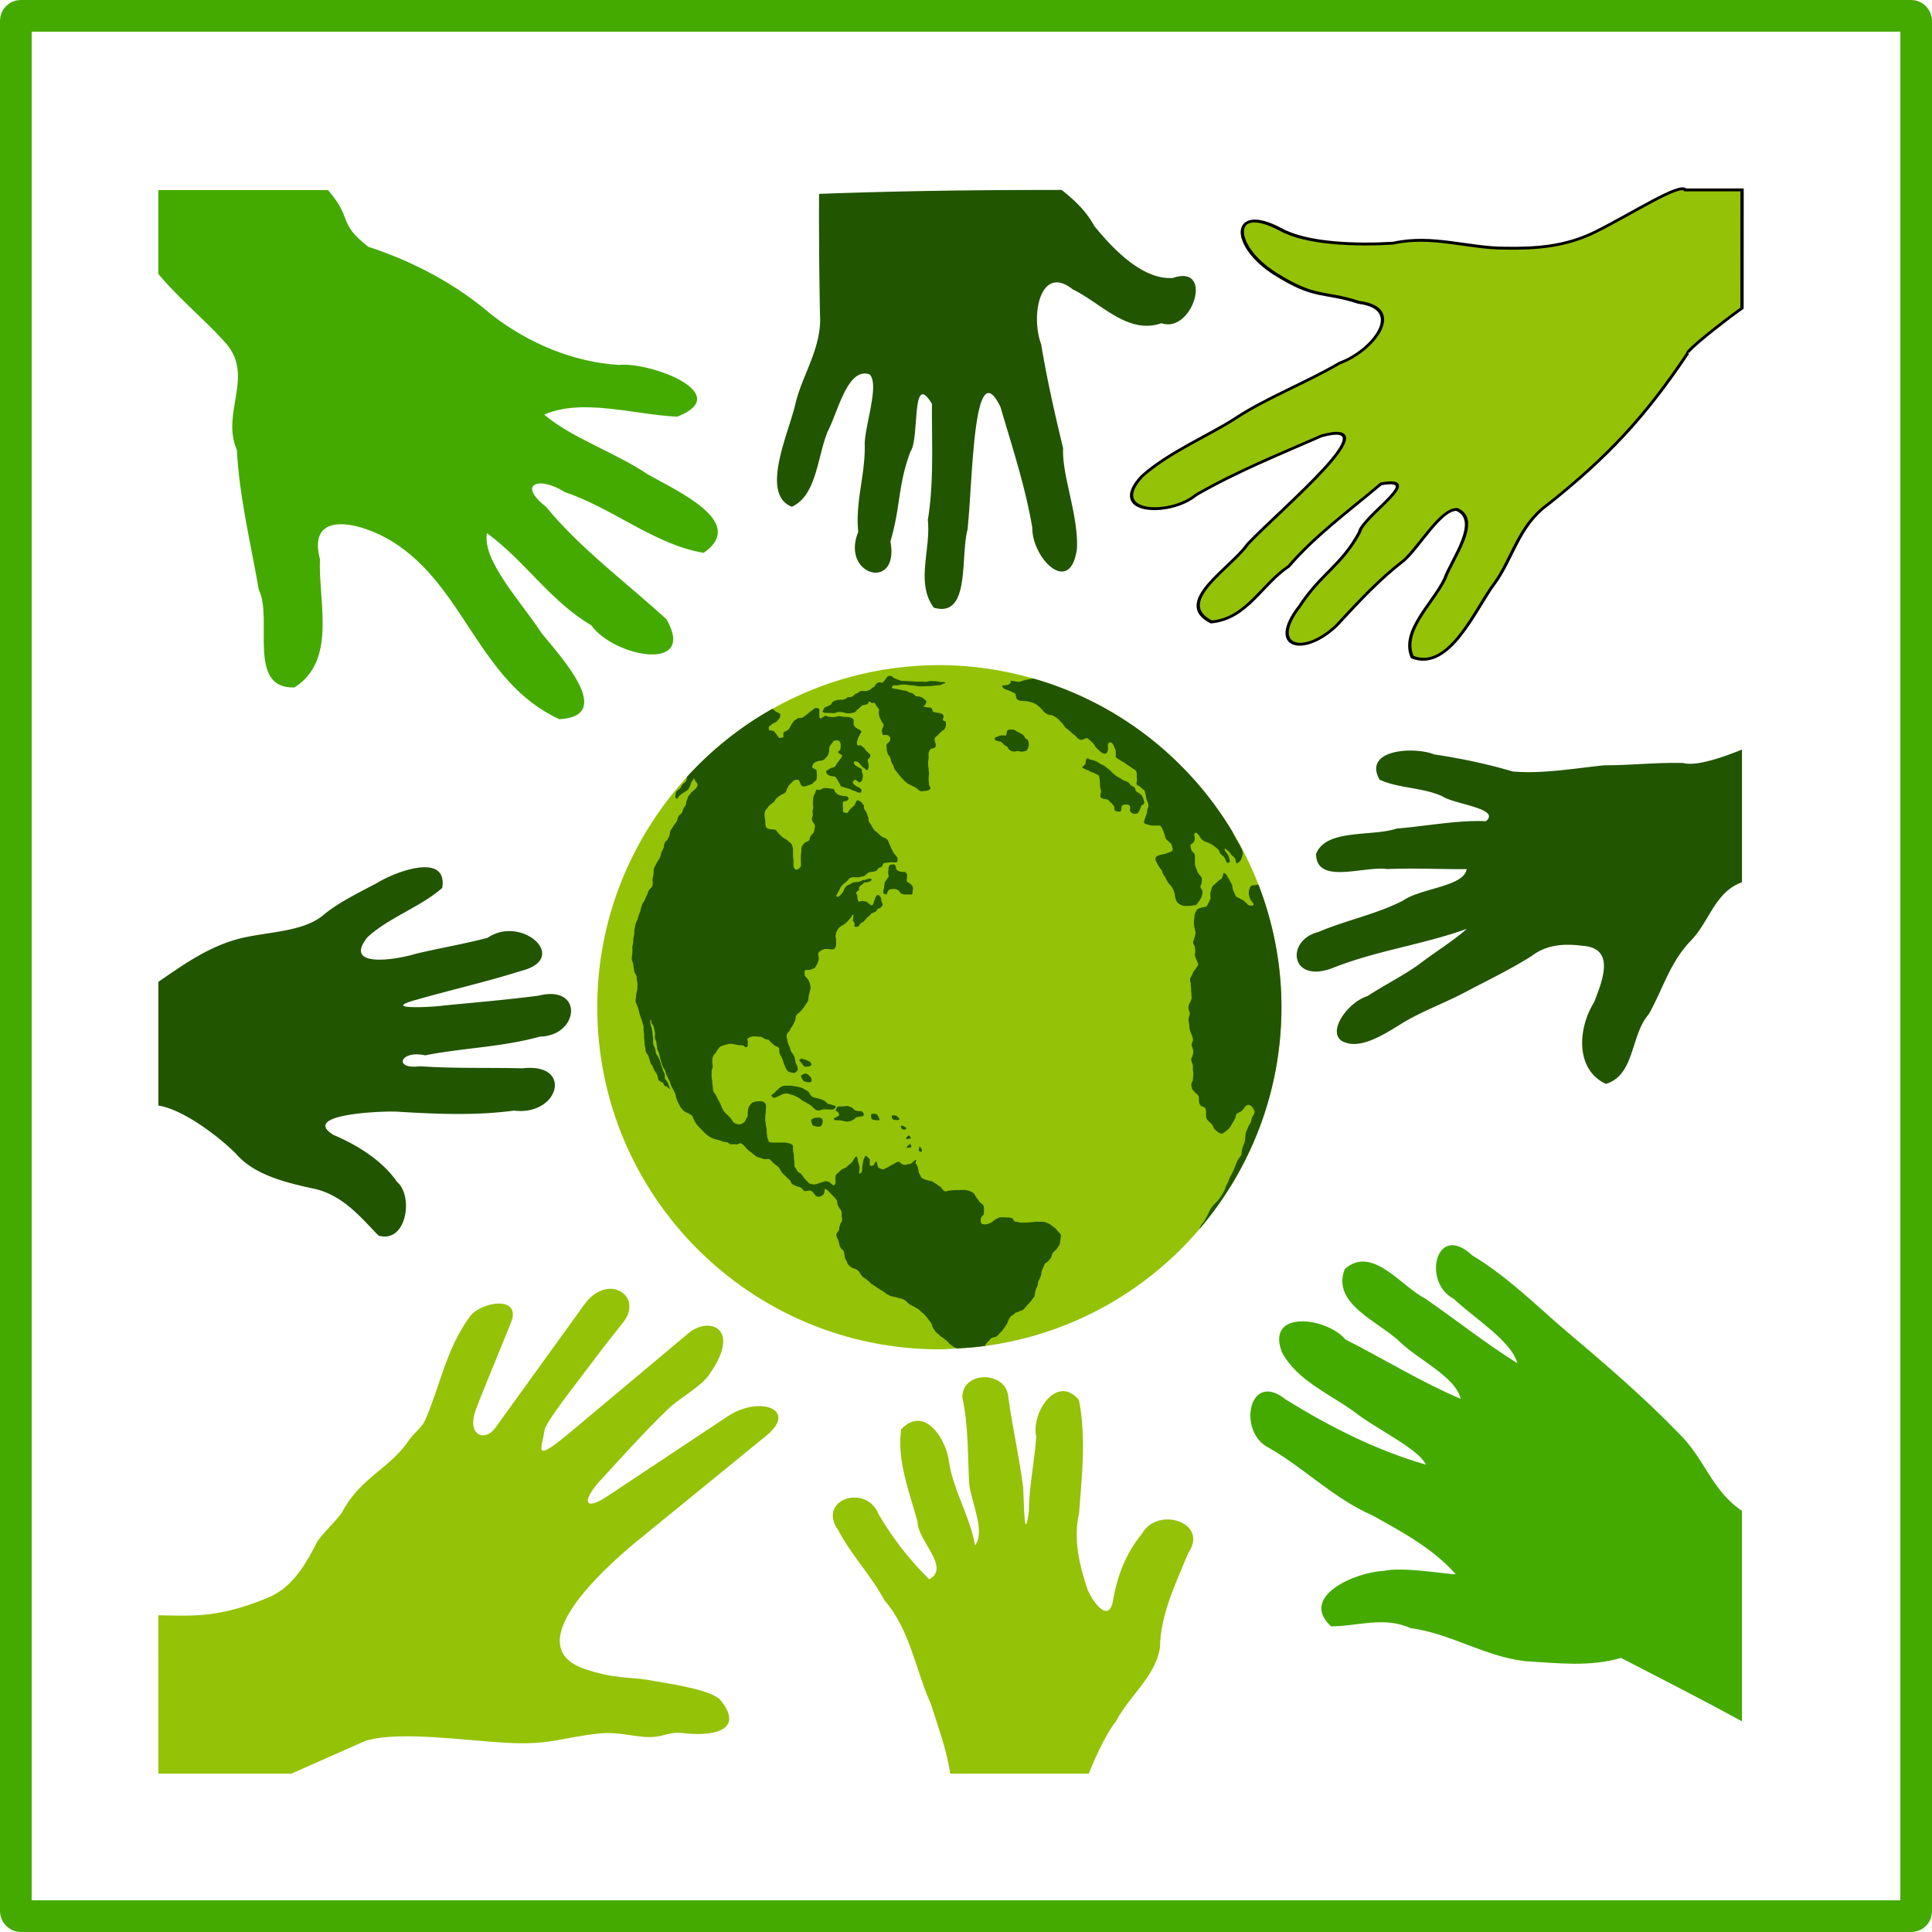<svg xmlns="http://www.w3.org/2000/svg" viewBox="0 0 610 610"><rect stroke-linejoin="round" ry="1.538" transform="translate(5 -397.36)" height="600" width="600" stroke="#4a0" y="402.36" stroke-width="10" fill="none"/><path d="M50 510c2.793.04 5.362.118 7.89.112 2.526-.005 5.012-.094 7.64-.389s5.396-.795 8.49-1.623c3.093-.828 6.512-1.984 10.44-3.59 6.357-2.598 10.748-7.872 15.53-17.421 1.204-2.405 6.948-7.589 8.213-9.97 5.573-10.486 14.861-13.438 20.92-22.379 1.704-2.514 4.03-3.839 5.216-6.574 4.664-10.761 6.423-21.997 13.976-32.441 3.458-4.783 16.542-6.905 13.012 1.891-3.823 9.525-10.774 26.121-11.467 28.575-2.092 7.408 3.52 8.798 6.442 4.75l28.188-39.056c7.398-10.25 18.8-2.745 12.312 5.566-2.657 3.402-5.4 6.751-7.97 10.205-5.827 7.835-16.47 21.116-16.881 23.848-.939 6.24-4 10.85 8.729.186l36.766-30.802c6.282-5.262 16.93-1.832 6.536 13.051-2.873 4.115-8.821 6.983-12.882 10.792-7.323 6.872-19.059 20.052-20.629 21.693-7.055 7.381-6.291 11.02 1.238 6.021l38.027-25.24c10.181-6.759 22.281-2.126 12.289 6.026l-40.208 32.803c-7.113 5.803-39.821 33.164-17.23 40.903 9.289 3.182 14.329 2.524 19.617 3.416 8.015 1.353 20.703 3.25 23.316 6.493 8.07 10.016-3.564 11.409-11.831 10.353-4.472-.571-5.871 1.273-10.737 1.26-4.866-.014-9.409-1.766-15.741-1.134-10.878 1.084-14.858 3.484-27.2 3.029-13.615-.503-35.565-4.096-46.678-.687l-23.324 10.332H50.003z" fill="#94c207"/><path d="M103.569 60.002c8.055 9.34 2.842 10.225 12.748 17.923 14.158 4.646 27.453 11.64 38.886 21.442 11.735 9.095 25.77 14.942 40.246 15.868 9.542-1.094 36.843 9.04 18.392 16.328-13.748-.65-29.886-5.934-42.006-.655 8.53 7.316 22.46 11.967 32.733 18.886 9.294 5.311 31.527 15.115 17.606 24.75-15.248-2.451-28.796-14.154-43.856-19.17-7.961-5.137-15.252-2.684-5.939 4.629 10.993 13.373 25.292 23.814 38.09 35.57 9.618 17.001-16.805 11.766-23.76 1.874-13.006-7.662-21.009-20.417-32.965-29.108-1.571 8.756 11.08 21.969 17.157 31.446 5.954 7.418 23.698 26.327 5.693 27.297-25.537-11.799-29.772-41.958-52.817-56.15-9.637-5.962-26.94-10.324-22.765 5.628-.505 13.665 5.388 31.947-8.028 40.493-15.2.49-6.698-21.676-11.287-30.922-2.55-14.706-6.158-29.341-6.906-44.058-5.227-12.011 6.112-23.758-4.114-34.398-5.761-6.488-13.896-13.072-20.682-21.173V60.003h53.572zM549.998 543.473c-12.377-6.77-25.641-13.529-38.183-20.01-9.833 2.915-20.2 1.633-30.252 1.026-12.63-1.399-23.771-8.845-36.213-10.427-8.314-3.848-17.042-.527-25.092-.57-10.325-9.546 8.098-17.171 16.43-17.473 6.368-1.47 20.431 1.123 22.948 1.033-7.214-8.178-17.039-13.44-26.445-18.653-12.036-5.25-21.317-14.826-32.603-21.299-9.984-4.86-6.369-24.755 5.413-15.19 13.829 8.527 28.484 16.01 44.195 20.524-2.357-5.077-15.912-11.354-22.571-16.654-7.922-5.746-18.166-9.948-22.887-18.85-5.166-13.632 14.307-10.953 20.022-4.045 12.17 6.195 23.873 13.423 36.43 18.784-1.562-6.822-13.017-12.19-18.953-17.747-6.39-6.465-22.076-12.07-17.635-23.257 8.683-7.646 17.776 5.507 25.396 9.335 9.735 6.736 19.074 14.166 29.088 20.421-2.025-7.216-13.688-14.21-20.089-20.346-10.067-5.14-5.662-24.544 5.909-13.652 11.002 6.588 20.149 15.782 29.833 24.058 12.298 10.358 24.55 20.896 35.718 32.488 7.8 7.744 10.07 17.71 19.542 24.058v66.447z" fill="#4a0"/><path d="M300.002 559.996c-1.035-7.434-3.832-14.8-6.137-22.101-4.877-10.875-6.51-23.311-14.622-32.633-4.146-7.78-10.478-14.253-14.54-22.08-6.953-9.53 8.647-15.042 12.698-5.097 4.336 7.452 9.816 14.512 15.997 20.562 6.865-3.75-3.743-12.26-3.674-18.1-2.583-9.544-6.595-19.278-5.202-29.261 7.527-7.928 14.452 3.553 15.128 10.401 1.448 9.152 6.66 17.168 8.202 26.261 3.369-4.327-1.13-13.433-1.843-19.47-.507-9.075-.217-18.364-2.154-27.229-.124-8.612 13.936-8.439 14.498-.149 1.305 9.559 3.496 19.011 4.707 28.571.276 4.444.296 18.375 1.784 7.615.073-7.97 1.776-15.827 2.341-23.652-1.717-7.333 6.337-20.015 13.457-11.652 2.371 11.736.95 23.9.07 35.743-1.875 8.027.007 16.397 2.742 24.317 1.707 3.931 6.876 11.01 8.06 2.758 1.353-7.501 4.069-14.512 8.99-20.468 4.801-8.905 21.42-3.745 14.657 6.026-3.913 9.635-8.794 19.346-8.918 29.898-1.479 9.16-9.754 15.244-13.912 23.283-3.027 3.596-6.915 12.17-8.539 16.458h-43.79z" fill="#94c207"/><g><path d="M-495.01 605.24c-10.804-21.493-15.563-37.665-18.127-60.428-.575-10.698-9.48-18.128-13.348-26.837-3.662-8.684-17.83-26.391-6.004-32.689 10.051 1.87 12.007 14.245 17.132 21.623 4.612 5.217 10.418 19.262 18.55 15.347 3.395-3.666-3.612-15.227-4.905-21.6-.973-9.963-3.501-18.034-6.414-27.883-3.043-13.503 6.916-20.342 13.02-5.468 5.683 10.931 4.063 17.254 10.53 27.5 4.257 3.581 3.844 26.204 10.398 13.83-1.803-12.122-2.646-25.086-6.737-36.78-.09-9.628-7.57-19.375-1.573-28.385 13.62-5.85 12.348 14.343 16.336 22.541 4.108 14.526 10.063 56.987 18.099 36.973 2.692-13.357 5.968-26.89 6.846-40.591-1.47-10.067 11.711-24.765 16.234-9.626 2.012 10.724-.943 23.88-.885 32.854.069 10.852-3.164 23.199-3.805 34.626-2.89 10.11 3.386 25.655 14.493 15.396 10.544-6.509 9.382-9.838 25.174-15 17.142-5.602 30.03 1.993 12.2 9.219-9.602 3.697-19.776 15.432-26.272 24.538-4.973 10.819-16.247 16.994-23.512 25.93-5.995 7.053-11.369 14.578-12.754 24.549-1.724 12.409-1.705 28.837-5.008 28.88l-11.121 13.562-35.604-21.046c-.4-7.264-1.875-20.962-2.943-21.036z" transform="matrix(-.525 -.706 .889 -.579 -265.08 112.5)" stroke="#000" fill="#94c207"/><path d="M50.005 349.065c8 1.233 19.47 10.107 24.592 15.303 5.675 6.577 15.577 9.02 24.677 10.982 9.323 2.115 15.056 9.533 20.24 14.77 8.914 2.603 11.116-12.548 5.827-16.979-4.462-6.486-12.067-11.42-20.05-14.809-10.334-6.373 13.692-7.493 19.511-7.376 12.504.778 24.935 1.36 37.493-.293 14.272 1.745 18.795-15.195 2.697-13.36-11.245-.264-21.26.1-32.412-.645-8.467 1.118-6.291-5.198 1.642-3.452 11.951-2.362 24.407-2.598 36.215-5.906 12.568-.254 13.87-16.6-.467-12.916-10.279 1.299-19.122 2.058-29.759 3.077-3.757.562-20.63 1.415-8.682-1.811 10.996-3.148 22.137-5.673 33.027-9.102 15.631-3.984.077-17.8-10.602-10.455-7.633 2.025-15.223 3.253-22.735 5.064-6.37 1.962-23.047 4.53-15.2-5.236 6.533-6.107 16.882-9.616 23.604-15.566 1.802-11.33-14.59-5.31-20.914-1.38-5.813 3.061-12.214 6.164-16.838 10.14-6.066 4.806-15.709 5.023-23.855 6.695-11.006 2.153-19.648 8.464-28.013 14.189v39.066zM550.001 278.564c-8.502 3.021-10.304 12.408-16.024 18.317-6.805 6.988-9.002 15.633-13.411 23.347-5.779 6.542-4.337 19.249-13.527 21.996-9.638-4.474-8.961-17.383-3.725-25.783 2.325-6.106 7.128-17.09-3.598-17.805-5.375-.734-11.3-.512-16.026 3.153-6.051 3.814-12.868 7.221-19.44 10.602-6.631 3.709-13.377 6.056-20.036 9.79-6.115 3.637-14.01 9.357-19.927 6.8-5.718-2.47.74-12.304 7.524-14.512 5.346-3.503 11.015-6.269 16.113-9.916 4.807-3.706 10.822-7.377 15.207-11.287-13.682 4.957-28.619 6.885-42.264 12.33-13.441 5.239-15.125-8.666-4.677-11.307 8.742-3.733 18.38-5.612 26.822-9.952 5.558-3.938 19.2-4.374 20.073-9.927-8.464.09-16.605-.397-25.08-.01-7.32-1.099-22.352 5.122-22.48-4.758 3.055-8.073 17.718-5.4 25.473-8.044 9.425-.75 18.959-2.687 28.15-2.32 4.912-4.01-10.13-5.336-13.82-7.896-6.335-2.822-13.918-2.462-19.767-5.232-5.286-9.529 10.832-10.524 17.291-7.952 8.377 1.254 16.68 2.985 24.747 5.386 9.373.813 19.3-.96 28.992-1.96 8.208.016 16.693-.952 24.855-.714 4.533 1.234 14.195-2.477 18.556-4.247v41.901zM258.894 99.185c.734 10.434-5.592 19.132-7.727 28.206-1.973 9.015-11.38 28.54-1.17 32.608 7.869-3.522 8.056-15.812 11.351-23.815 3.124-5.827 6.22-20.388 13.193-17.992 3.138 2.963-1.201 15.328-1.528 21.706.333 9.792-3.024 18.243-2.037 28.034-5.636 13.841 13.082 18.954 10.168 3.024 3.346-11.531 2.244-17.327 6.295-28.328 3.022-4.186.161-25.973 6.812-15.136-.094 12.02.678 24.689-1.304 36.684 1.004 9.319-3.916 20.01 1.91 27.694 11.601 3.329 8.32-15.965 10.61-24.566 1.677-14.735 1.716-56.776 10.412-38.81 3.657 12.447 7.803 24.963 10.04 38.05-.055 9.979 12.182 21.93 14.124 6.532.418-10.705-4.76-22.77-4.385-31.592-2.471-10.185-5.136-21.874-6.928-32.805-3.455-9.276-.148-25.365 9.926-17.348 9.202 4.49 17.434 14.41 28.067 10.714 9.776 3.408 16.739-18.8 3.607-14.288-9.367.682-18.609-8.753-24.848-16.443-2.603-4.803-6.343-8.214-10.286-11.35-18.125.035-43.288.035-76.587 1.249a1606.59 1606.59 0 00.287 37.971z" fill="#250"/><path d="M296.595 209.997c-19.156 0-37.117 5.039-52.72 13.8-.01.006-.029-.006-.038 0-10.097 5.674-19.13 12.97-26.888 21.463-17.555 19.212-28.377 44.698-28.377 72.757 0 59.634 48.41 108.014 108.023 108.014 1.876 0 3.697-.179 5.55-.273 2.981-.153 5.92-.392 8.832-.782 27.008-3.615 50.864-17.142 67.727-36.905 16.102-18.87 25.872-43.32 25.872-70.055 0-13.644-2.61-26.642-7.23-38.664-2.267-5.897-5.068-11.542-8.286-16.889-13.946-23.173-36.275-40.653-62.842-48.242-9.432-2.694-19.332-4.222-29.624-4.222z" fill="#94c207"/><path d="M281.299 213.398c-.389 0-1.004.07-1.268.423-.254.34-.499.78-.774 1.056-.165.165-.338.634-.775.634-.252 0-1.086-.136-1.267 0-.336.252-.81.491-.916.916-.136.545-.598.457-.986.845-.219.219-.73.623-1.056.704-.425.106-.799.211-1.268.211-.357 0-.853-.086-1.197 0-.562.141-.856.655-1.338.775-.437.11-.636.285-.845.564-.27.36-.899.563-1.338.563-.675 0-.704.123-1.197.493-.35.263-.963.352-1.409.352-.598 0-1.447.02-1.971.282-.358.179-.831.246-.986.634-.248.618-.455.685-1.057.986-.35.175-1.121.417-1.408.704-.219.219-.34.999-.634 1.057.021.012.462.397.564.422.433.109.996.07 1.478.07.584 0 1.092.071 1.69.071.515 0 .82-.352 1.268-.352.6 0 1.196 0 1.76.14.471.118.914.282 1.409.282.524 0 .819-.028 1.268-.14.57-.143.912-.114 1.197-.493.25-.335.461-.54.774-.775.25-.188 1.198-1.198 1.409-1.198.525 0 .908-.156 1.408-.281.344-.086.357-.915.705-.845.204.04.622.548.845.493.193-.049.433-.102.633-.07.2.03.363.183.423.422.117.47.253.454.493.774.118.158.702.852.634 1.127-.084.335-.164.896-.07 1.268.093.373.11.786.281 1.127.114.228.436.76.493.986.11.442.356.43.563.845.248.495.125.71-.07 1.198-.167.416-.41.898-.282 1.408.026.105.044.247.07.352.08.316.124.486.212.564.087.077.21.07.563.07.416 0 .989 0 1.197.211.283.283.564.442.564.846 0 .29-.16 1.066-.423 1.197-.19.095-.774.603-.774.916 0 .392.07.835.07 1.197 0 .079-.02.205 0 .282.117.467.216 1.066.423 1.479.162.324.526.611.704 1.056.157.393.173.98.352 1.338.198.397.396.723.563 1.057.198.395.317 1.162.634 1.479.374.374.524.628.845 1.056.276.369.627.838.916 1.127.256.257.518.59.845.916.672.673 1.078 1.067 1.901 1.479.421.21.91.42 1.338.634.483.241.891.563 1.268.845.428.321.873.785 1.479.634.525-.131 1.333-.033 1.83-.282.164-.082.344-.135.493-.281.15-.147.276-.364.141-.635-.11-.219-.352-.575-.352-.915 0-.577-.14-1.096-.14-1.69 0-.421-.026-.745.07-1.127a2.48 2.48 0 000-1.127c-.12-.478-.023-.935-.141-1.409-.098-.393-.07-.9-.07-1.338 0-.41-.024-.752.07-1.127.11-.441.07-.901.07-1.338 0-.375-.062-.79.07-1.057.137-.272.315-.926.705-1.056.33-.11 1.479-.359 1.479-.775 0-.464-.044-.81-.141-1.197-.111-.445-.403-.884-.14-1.409.3-.603.891-.767 1.267-1.267.213-.286.584-.584.915-.916.25-.25.796-.466.916-.704.154-.31.352-.77.352-1.127 0-.253.11-1.143-.141-1.268-.365-.182-.775-.118-.775-.564 0-.296.32-.98.212-1.197-.171-.342-.362-.636-.916-.775-.437-.109-1.037-.193-1.479-.281-.267-.054-.876-.132-.986-.352-.125-.251-.247-.934-.493-1.057-.4-.2-.85-.211-1.338-.211-.123 0-1.642-.364-1.126-.493.513-.128.497-.221.704-.634.117-.234.352-.634.14-.916-.294-.393-.695-.555-.985-.845-.385-.385-1.278-.563-1.831-.563-.079 0-.135.019-.211 0-.312-.078-.603-.392-.845-.634-.36-.36-1.01-.517-1.48-.634-.355-.089-.572-.39-.985-.493-.407-.102-.844-.105-1.268-.211-.553-.139-1.144-.243-1.69-.353-.203-.04-1.636-.146-1.55-.493.054-.212.326-.704.634-.704.424 0 .925.083 1.339 0 .54-.108 1.094-.211 1.69-.211a8.28 8.28 0 011.62.14c.66.133 1.391.05 2.042.212.51.128 1.297.211 1.83.211.751 0 1.626-.07 2.395-.07 1.174 0 2.223-.282 3.38-.282.67 0 .898-.408 1.409-.493.258-.043.478-.118.563-.211.085-.094.01-.191-.352-.282-.442-.11-.951.044-1.409-.07-.343-.086-.89-.212-1.267-.212-.544 0-1.009-.07-1.55-.07-.386 0-.735.113-1.126.211-.515.129-1.01 0-1.55 0h-1.69c-.756 0-1.551-.14-2.253-.14-.458 0-.905-.071-1.268-.071-.72 0-1.553-.002-2.112-.282-.522-.26-.9-.418-1.48-.563-.267-.067-.888-.775-1.126-.775zm44.929.845c-.883.184-1.794.29-2.606.493-1.026.257-1.66.73-2.605.493-.658-.164-1.283-.214-1.972-.352.223.224.116.515-.07.775-.187.26-.492.457-.634.563-.021.016-1.624.195-1.69.212-.382.095-.233.352 0 .633.233.282.59.535.704.564.87.218 1.97.738 2.746 1.127.334.167.49.299.564.493.073.194.064.467.14.775.152.606.24.789.775 1.056.468.234 1.517.282 2.042.282.852 0 2.11.422 2.747.634.536.178 1.333.77 1.69 1.126.37.372.725.591 1.127 1.127.465.621.936.962 1.549 1.268.53.265 1.358.256 1.69.423.605.302 1.34.776 1.76 1.197.497.497.891.961 1.268 1.338.49.49.607 1.036 1.197 1.48.605.453 1.09.807 1.55 1.267.533.533 1.01.799 1.478 1.268.37.369.735.905 1.338 1.056.822.206 1.344-.318 2.043-.493.342-.085 1.58 1.204 1.76 1.339.415.31.817.928.986 1.267.193.386.846.917 1.127 1.198.542.542.671.652 1.338.986.273.136.584.159.845.07.26-.089.44-.281.493-.493.147-.589.373-.903.211-1.55a1.595 1.595 0 01.14-1.126c.178-.312.466-.472.987-.212.372.187.609.795.775 1.127.234.469.563 1.088.563 1.76v1.62c0 .257 2.962 1.907 3.028 1.973.38.38.891.618 1.338.916.491.327.81.65 1.479.986.38.19.584.542.704.915.12.374.148.746.07 1.057-.086.348.208 1.143.071 1.69-.106.425-.184.761-.14.986.043.225.224.324.703.563.695.348.958.9 1.69 1.339.384.23.684 2.917.916 3.38.267.534.566 1.256.422 1.832-.156.625-.422 1.088-.422 1.76 0 .48-.376 1.15-.493 1.62-.112.449-.325.922-.423 1.268-.097.346-.079.574.423.775.652.26 1.726.563 2.394.563h2.113c.336 0 .675.675.986 1.409.31.734.572 1.524.634 1.831.13.652.3.935.704 1.338.529.53 1.302.985 1.479 1.69.201.807.48 1.013.14 1.691-.164.33-1.322.59-1.69.775-.528.264-1.416.36-2.183.563-.383.102-.731.25-.986.423-.254.173-.422.402-.422.704 0 .69.277.978.563 1.55.311.622.599 1.103.986 1.62.063.084.137.207.212.281.429.43.384 1.1.774 1.62.538.718.804 1.326 1.197 2.113.379.758 1.233 1.34 1.69 2.254.256.51.705 1.483.705 2.183 0 .553.291 1.095.422 1.62.1.4.506.79.916 1.057.409.267.824.47 1.197.563.659.165 1.423.07 2.113.07.73 0 1.177-.21 1.83-.21.377 0 .912-.982 1.127-1.268.47-.628.745-1.006.916-1.69.092-.37.188-.738.21-1.128.024-.39-.05-.755-.351-1.056-.256-.257-.3-.51-.282-.775.018-.265.098-.53.282-.775.098-.131.14-1.819.14-1.901 0-.069-.894-1.193-1.056-1.409-.395-.527-.495-1.202-.774-1.76-.301-.603-.352-1.131-.352-1.902v-1.761c0-.806-.369-1.073-.775-1.48-.428-.427-.41-.795-.563-1.408-.106-.42-.057-.667.07-.845.127-.178.372-.297.634-.493.433-.325.563-1.01.563-1.55 0-.388-.122-.782-.14-1.056-.02-.274.041-.486.351-.563.286-.072.609.163.845.422.237.26.397.575.493.704.367.49.442.772.916 1.127.636.478 1.564.712 2.113.986.58.29 1.11.586 1.549.916.544.409 1 .788 1.338 1.127.323.323.417.956.704 1.338.3.4.638.497.986.845.376.376.59 1.11.775 1.48.204.41.347.568.492.563.146-.005.327-.199.634-.352.195-.098-.302-1.563-.352-1.761-.137-.55-.914-1.335-1.126-1.76-.228-.456-.154-.65 0-.635.153.016.404.194.563.352.466.466.91.624 1.267 1.339.155.309.743.742 1.057 1.056.459.46.395.877.563 1.55.06.237.208.294.352.281.145-.012.323-.131.493-.281.34-.301.689-.745.775-.916.21-.421.273-.891.422-1.338.194-.582.1-1.085-.07-1.55-.17-.465-.454-.887-.634-1.338-.161-.403-.41-.755-.634-1.127a48.526 48.526 0 01-1.83-3.38l-.071-.142c-13.956-23.195-36.255-40.677-62.822-48.267zm-68.732 9.297c-.354 0-.92.672-1.126.775-.454.227-.927.748-1.339 1.056-.427.321-.789.61-1.197.916-.465.349-.773.423-1.478.423-.67 0-.684.306-1.198.563-.6.3-1.155 1.255-1.408 1.76-.238.477-.58 1.074-.845 1.339-.322.322-.897.519-1.268.704-.442.221-.281 1.094-.281 1.55 0 .304-1.187.352-1.268.352-.161 0-1.097-1.38-1.197-1.48-.498-.497-.239-.587-.986-.774-.404-.101-.733-.067-.915-.14-.183-.075-.282-.274-.282-.775 0-.544.65-.792.915-1.057.323-.322.957-.549 1.268-.704.453-.227.644-.644.986-.986.424-.425.493-.913.493-1.55 0-.198-1.002-.606-1.197-.704-.448-.224-.732-.718-1.268-.986-.01.006-.06-.005-.07 0-10.097 5.674-19.144 12.919-26.901 21.411-.087.435-.127.958-.282 1.268-.296.591-.71.71-1.127 1.127-.311.311-.477.894-.704 1.197-.327.436-.823.612-1.197.986-.363.363-.352 1.189-.352 1.69 0 .476.21.65.422.634.213-.016.398-.23.564-.563.205-.412 1.236-1.05 1.62-1.338.526-.395 1.276-.652 1.549-1.198.246-.493.482-.8.633-1.408.202-.808.649-1.156 1.057-1.973.146.456.384 1.019.845 1.48.21.21.31.516.282.774-.028.259-.182.503-.282.705-.159.317-.796.796-1.127 1.127-.4.4-.62.396-.845.845-.242.484-.644.605-.775 1.127-.121.487-.37.85-.492 1.338-.174.695-.059 1.115-.564 1.62-.342.342-.536 1.018-.634 1.408-.173.693-.484.874-.915 1.198-.47.353-.64 1.08-.775 1.62-.176.706-1.016 1.469-1.338 2.113-.276.553-.494.635-.774 1.197-.196.39-.224 1.035-.353 1.55-.143.571-.464 1.112-.845 1.62-.063.084-.207.136-.281.21-.376.377-.634 1.245-.634 1.761 0 .482-.649 1.328-.775 1.832-.171.685-.306 1.245-.563 1.76-.318.636-.619.886-.916 1.48l-.774 1.549c-.207.415-.211 1.01-.211 1.55 0 .474-.166 1.224-.282 1.69-.13.516 0 1.228 0 1.76 0 .691-.247 1.093-.634 1.48-.454.453-.744.72-.915 1.408-.11.436-.4 1.012-.634 1.48-.31.618-.347.978-.775 1.549-.322.43-.556 1.098-.704 1.69-.157.629-.208 1.12-.493 1.69-.287.574-.349.972-.493 1.55-.14.56-.375.962-.563 1.338-.272.544-.282 1.126-.423 1.69-.154.616-.211 1.355-.211 1.972 0 .542-.282 1.203-.282 1.832 0 .65-.068 1.187-.211 1.76-.138.554-.07 1.145-.07 1.761 0 .877-.212 1.715-.212 2.606 0 .686.27.801.423 1.409.133.535.08 1.166.211 1.69.064.256.14.465.14.775.214.852.776 1.104.776 1.972 0 .683.071.99.21 1.55.137.545 0 1.266 0 1.83 0 .565-.217 1.296-.351 1.832-.018.072 0 .137 0 .211 0 .674-.212 1.387-.212 2.113 0 .207.417 1.186.564 1.48.272.543.42 1.325.563 1.901.213.851.453 1.589.775 2.395.256.641.287 1.14.563 1.83.18.453-.028 1.298.07 1.691.138.549.141 1.192.141 1.761 0 .642.141 1.15.141 1.76 0 .61.076 1.15.212 1.691.161.648.07 1.127.281 1.55.358.715.693.87.845 1.479.153.61.363 1.17.493 1.69.153.61.773 1.118.916 1.69.196.787.908 1.487 1.267 2.325.222.518.226 1.154.423 1.55.187.373 1.052.7 1.338.915.267.2.266.426.352.634.086.208.23.392.634.493.483.12.803.602 1.126.845.427.32-.222-1.033-.352-1.55-.146-.585-.733-1.199-.986-1.62-.236-.394-.032-1.333-.21-1.69-.291-.581-.552-1.078-.705-1.69-.163-.651-.472-1.254-.634-1.902-.165-.661-.416-1.113-.704-1.69-.345-.69-.775-.944-.775-1.761 0-.525-.402-1.44-.633-1.902-.244-.486-.141-1.466-.141-2.042 0-.566-.212-1.029-.212-1.62 0-.699-.19-1.398-.352-2.043-.148-.593-.352-1.124-.352-1.76 0-.471.124-.63.211-.564.088.067.141.375.141.775 0 .438.595.897.705 1.338.155.621.263 1.266.422 1.902.125.5-.136 1.215 0 1.76.156.624.493.986.493 1.69 0 .59.211 1.018.211 1.55 0 .386.468 1.166.564 1.55.15.604.273 1.233.422 1.831.127.506.415 1.166.564 1.76.12.484.422 1.08.774 1.55.307.409.365 1.153.564 1.55.315.63.466 1.004.774 1.62.25.5.434.889.564 1.408.147.588.657 1.386.915 1.902.245.49.521 1.028.634 1.479.166.666.328 1.432.634 2.043l.704 1.408c.307.615.71 1.062 1.127 1.48.509.509 1.216.754 1.83 1.056.615.301 1.11.636 1.268 1.267.136.546.58 1.162.775 1.55.287.574.825 1.108 1.267 1.55 1.17 1.169 2.156 2.415 3.662 3.169.51.255.85.406 1.48.563.634.16 1.15.224 1.69.493.542.272 1.047.353 1.69.353.255 0 .9.594 1.337.704.39.097 1.022-.132 1.55 0 .725.181.954-.466 1.69-.282.68.17 1.725 1.734 2.323 2.183.53.398 1.083.818 1.69 1.339.556.476.942.746 1.62.915.54.135.842.21 1.268.423.456.228 1.221.07 1.76.07.517 0 1.035.753 1.339 1.057.721.722 1.57 1.132 2.042 1.76.413.552.65 1.285 1.126 1.761.429.429 1.03.96 1.55 1.48.43.43.92.726 1.056 1.267.145.579.84.842 1.268 1.057.472.236 1.109.382 1.549.492.393.099 1.028.965 1.338 1.198.236.177 1.45-.141 1.83-.141.497 0 1.106.722 1.41 1.127.345.461.56.845 1.196.845.656 0 1.205-.288 1.62-.704.33-.33.423-1.225.423-1.69 0-.434 1.118.554 1.338.774.343.344.794.865 1.056 1.127.495.496 1.17 1.143 1.408 1.62.24.479.101 1.117.353 1.62.28.562.51.891.845 1.338.357.476.352.86.352 1.62 0 .611.14 1.094.14 1.69 0 .522-.445.725-.563 1.198-.141.565-.352.96-.352 1.69 0 .506-.915 1.015-.915 1.76 0 .564.565 1.416.704 1.973.16.64.338 1.45.634 2.042.34.682.87.591 1.056 1.339.16.641.201 1.298.352 1.901.142.568.498.796.634 1.338.118.473.48.904.775 1.198.363.363.981.72 1.478.845.9.225 1.234.588 1.69 1.197.401.535.604 1.104 1.198 1.55.59.443.85.499 1.267.915.095.095.17.137.282.212.562.374.717.851 1.408 1.197.562.28 1.042.752 1.55 1.056.643.387.979.666 1.62.986.55.276.974.805 1.478 1.057.548.274.954.5 1.62.634.539.108 1.23.307 1.69.422.698.175 1.368.297 1.901.564.501.25 1.05.838 1.338 1.127.417.416 1.114.733 1.62.986.382.191.91.525 1.268.704.712.356.992.867 1.62 1.338.483.363.813.814 1.196 1.198.468.467.75 1.101 1.127 1.479.45.45.639.934.775 1.479.17.683.642 1.072.915 1.62.27.54 1.047.856 1.409 1.338.35.468 1.035.683 1.408 1.056.49.49.92.639 1.338 1.198.407.543.843.702 1.127.986.4.4.98.595 1.338.774.108.054.174.1.282.141 2.98-.152 5.89-.384 8.802-.774.024-.057.125-.075.141-.141.186-.743 1.092-1.321 1.48-1.902.4-.6 1.035-.672 1.548-.775.611-.122.882-.53 1.338-.986.466-.466.911-.91 1.338-1.479.422-.561.573-.951.916-1.408.406-.541.491-1.053.775-1.62.324-.65.667-1.144 1.197-1.409.616-.308.794-.78 1.338-.915.727-.182 1.042-.472 1.69-.634.524-.132 1.387-1.388 1.69-1.69.444-.445.747-.739 1.197-1.339.166-.221.3-.512.493-.704.149-.187.274-.307.423-.493.25-.313.26-1.327.352-1.69.129-.518.392-1.209.633-1.691.248-.496.167-1.177.423-1.69.285-.57.464-1.07.704-1.55.268-.536.088-1.161.352-1.69.272-.544.435-1.08.634-1.48.286-.57.182-.76.915-1.126.393-.196.795-.865 1.127-1.197.31-.31.483-1.248.634-1.55.264-.528.927-.997 1.268-1.338.27-.27.524-.877.774-1.127.3-.3.347-1.174.423-1.48.121-.485.088-1.054.211-1.549.136-.544-.396-.959-.634-1.197-.452-.452-.754-1.041-1.338-1.48-.501-.376-.851-.569-1.126-.844-.362-.362-1.005-.538-1.48-.775-.404-.203-.774-.282-1.408-.282h-1.83c-.643 0-.981.141-1.55.141-.607 0-1.013.141-1.62.141h-1.69c-.505 0-.886-.282-1.479-.282-.606 0-.66-.412-.985-.845-.291-.388-1.062-.493-1.55-.493-.662 0-1.274-.07-2.042-.07-.887 0-1.034.235-1.69.563a4.868 4.868 0 00-1.197.845c-.337.337-1.08.545-1.479.705-.525.21-1.196.123-1.69 0-.337-.085-.44-.307-.493-.564-.053-.256 0-.58 0-.915 0-.653.383-.947.775-1.338.254-.255.21-1.154.21-1.55 0-.787.086-.886-.21-1.48-.255-.508-.773-.7-1.057-.985-.337-.337-.59-.943-.915-1.268-.31-.31-.634-.914-.845-1.338-.21-.42-.808-.65-1.198-.845-.484-.242-1.221-.323-1.62-.423-.486-.122-1.184 0-1.69 0h-1.62c-.596 0-1.057.141-1.619.141-.42 0-.826.282-1.408.282-.46 0-.884-.639-1.197-1.057-.411-.548-.915-.633-1.268-.986-.377-.377-.832-.48-1.127-.775-.35-.35-1.307-.52-1.76-.633-.666-.167-1.224-.33-1.69-.564-.643-.321-.667-.63-.986-1.268-.272-.543-.493-.842-.493-1.408 0-.449-.274-1.182-.423-1.48-.107-.214-.284-.45-.352-.563-.218-.436-.03-.677.07-.845.101-.168.137-.248-.281-.352-.05-.013-1.027.911-1.127.986-.445.334-.78.265-1.408.423-.928.232-1.026.191-1.831-.212-.335-.167-.39-.366-.493-.493-.103-.126-.2-.196-.704-.07-.514.128-.897.483-1.338.704-.499.25-.757.303-1.197.634-.456.342-1.27.6-1.69.916-.39.291-1.42-.252-1.62-.352-.528-.265-.543-1.185-.634-1.55-.123-.493-.264-.553-.423-.423-.158.131-.35.492-.493.775-.182.364-.446.467-.704.493a1.214 1.214 0 01-.704-.14c-.066-.034.07-1.48.07-1.691 0-.275-.887-1.028-.986-1.127-.266-.267-.435-.202-.563 0-.128.202-.232.535-.352.775-.274.549-.286 1.22-.423 1.901-.115.577-.14 1.18-.14 1.761 0 .403-.35.701-.634.986-.265.265-.308-.102-.282-.634.026-.531.144-1.182.07-1.55-.118-.592-.347-1.107-.492-1.69-.121-.483-.097-.968-.282-1.338-.176-.352-.486-.059-.775.353-.288.41-.588.972-.704 1.126-.45.6-1.418 1.163-1.76 1.62-.162.216-1.08.576-1.339.705-.591.296-1.336 1.178-1.83 1.55-.47.352-.423 1.353-.423 1.9 0 .692.231.594-.14 1.339-.176.351-.46.334-.705.211-.245-.123-.4-.329-.493-.422-.392-.392-.696-.562-1.268-.705-.624-.156-1.109.154-1.62.282-.69.173-1.319.47-1.971.634-.529.132-1.294-.024-1.76-.14-.396-.1-.771-.63-1.127-.987-.45-.449-.604-.594-1.057-1.197-.342-.457-.454-.78-.915-1.127-.567-.426-.693-.19-.986-.775-.252-.503-.422-.844-.704-1.127-.285-.285-.212-.989-.212-1.55 0-.548-.14-1.24-.14-1.83a6.7 6.7 0 00-.212-1.55c-.123-.495-.07-1.198-.07-1.69 0-.415-.704-.828-1.056-.916-.584-.146-.997-.282-1.902-.282h-3.803c-.423 0-.53-.09-.774-.211-.097 0-.634-1.486-.634-1.69 0-.612-.14-1.094-.14-1.69 0-.585-.108-1.134-.212-1.55-.115-.46-.077-1.012-.211-1.55-.122-.487 0-1.185 0-1.69 0-.61.14-.902.14-1.55 0-.433.07-1.04.07-1.549 0-.655-.369-1.136-.915-1.409-.476-.238-1.05-.14-1.62-.14-.581 0-.95.15-1.478.281-.599.15-.892.822-1.127 1.057-.399.399-.434 1.032-.563 1.55-.124.494-.07 1.197-.07 1.69 0 .276-.619 1.064-.705 1.408-.156.625-1.012 1-1.408 1.197-.588.294-1.6-.06-2.043-.281-.362-.181-1.008-1.228-1.197-1.48-.304-.405-.64-.709-.915-.985-.376-.376-.715-.578-1.127-1.127-.32-.427-.552-.894-.704-1.198-.267-.534-.341-.893-.634-1.479-.265-.53-.614-1.086-.915-1.69-.333-.666-.345-.979-.775-1.408-.445-.446-.563-1.067-.563-1.691 0-.625-.212-1.282-.212-1.902 0-.565-.211-1.098-.211-1.69v-1.69c0-.523.352-.954.352-1.55 0-.65-.14-.938-.14-1.55 0-.735.058-1.098.351-1.83.19-.472.731-.829.916-1.198.221-.443.455-.771.775-1.197.322-.43.818-.68 1.338-.845.52-.165 1.058-.3 1.549-.423.763-.19 1.406-.106 2.113.07a9.38 9.38 0 002.323.282c.39 0 .577.192.775.352.197.161.391.308.775.212.39-.098.281-1.358.281-1.69 0-.4-.155-.609-.14-.775.014-.167.192-.308.563-.493.65-.325.745-.423 1.55-.423.71 0 1.375.14 2.041.14.395 0 .97.45 1.338.635.36.18.583.181.845.211s.502.129.775.493c.374.5.91.84 1.268 1.197.39.39 1.136.604 1.479.775.25.126.21 1.405.281 1.69.136.545.459.988.704 1.48.343.686.504 1.435.775 2.113.194.484.376.962.563 1.338.297.593.467.867.986 1.127.427.213.869.234 1.338.352.556.139 1.008-.357 1.268-.705.2-.267.146-.67.07-1.056a3.347 3.347 0 00-.352-.986c-.416-.695-.292-1.368-.563-2.183-.214-.642-.659-1.254-.986-1.69-.327-.437-.388-1.198-.634-1.691a6.721 6.721 0 01-.563-1.48c-.133-.53-.168-1.091-.282-1.549-.176-.706.234-1.29.704-1.76.349-.349.395-.593.493-.987.563-.563.865-1.235 1.197-1.901.284-.568.423-1.03.423-1.69 0-.346.32-.708.704-1.057.385-.348.837-.693 1.056-.986.41-.545.97-1.095 1.268-1.69.25-.502.748-.88.916-1.55.114-.46.076-1.012.21-1.55.15-.597.28-1.114.423-1.69a3.164 3.164 0 000-1.62 7.5 7.5 0 00-.563-1.479c-.28-.558-.666-.877-.986-1.197-.252-.252-.211-1.285-.211-1.69 0-.36 1.077-.352 1.408-.352.514 0 1.124-.334 1.48-.423.328-.082.787-.871.985-1.268.247-.495.416-.96.563-1.55.16-.637-.14-1.129-.14-1.69 0-.481.533-1.006.915-1.197.549-.275.876-.493 1.55-.493.651 0 1.2.14 1.83.14.753 0 .92-.22 1.197-.774.209-.417.141-1.193.141-1.69 0-.57-.036-1.13-.14-1.55-.086-.342.066-.69.14-.986-.094-.378.68-1.524.775-1.62.368-.368.773-.739 1.267-.986a5.414 5.414 0 001.339-.986c.456-.457.847-.989 1.126-1.267.412-.413.472-.824.845-1.198.176-.176.096 1.287 0 1.48-.137.274-.067.467.07.704.138.236.367.478.423.704.092.366-.06.612-.07.775-.01.162.068.281.563.281.695 0 .871-.192 1.127-.704.273-.546.762-.607 1.267-.986.383-.287.6-.74.986-1.127.455-.455.77-.556 1.198-1.127.368-.491.86-.5 1.408-.775.77-.385.418-.914 1.268-1.126.524-.132.855-.584 1.056-.986.21-.421-.352-1.03-.352-1.48 0-.718-.194-.986-.564-1.479-.199-.265-.393-.314-.563-.281-.17.032-.286.144-.422.281-.336.336-.493 1.197-.705 1.62-.293.588-.146.972-.633 1.339-.357.267-1.298-.727-1.55-.916-.442-.332-1.104-.423-1.69-.423-.361 0-.543.139-.704.212-.162.072-.32.063-.563-.423-.195-.39-.127-1.212-.212-1.55-.076-.306-.264-.434-.352-.563-.088-.129-.03-.322.282-.634.408-.408.634-.233.634-.986 0-.568.491-.985.915-1.197.55-.275.254-.704 1.056-.704.56 0 1.14-.183 1.48-.353.32-.16.508-.378.492-.563-.016-.185-.19-.282-.563-.282-.705 0-1.112.423-1.831.423-.445 0-1.158.485-1.55.563-.564.113-1.102.065-1.69.212-.604.15-1.072.62-1.69.774-.544.136-1.225 1.027-1.338 1.48-.176.704-.75 1.313-1.267 1.83-.516.517-.767.533-1.268.282-.066-.033.757-1.444.916-1.76.364-.729.483-1.188 1.126-1.832.49-.489 1-.788 1.409-1.197.48-.48.708-.97 1.338-1.127.642-.16 1.363-.07 2.042-.07.645 0 1.067-.282 1.62-.282.515 0 1.094-.715 1.55-1.057.52-.391 1.37-.372 1.971-.493.684-.137.968-.317 1.197-.774.252-.505.918-.425 1.268-.775.25-.25.28-.516.352-.704.072-.189.131-.333.493-.423.554-.139 1.164-.097 1.62-.211.486-.122 1.114 0 1.62 0 .396 0 .658-.06.774-.212.116-.151.14-.41.14-.704 0-.55-.317-1.022-.704-1.409-.443-.443-.682-.872-.985-1.479-.262-.523-.501-1.142-.705-1.55-.24-.48-.422-1.056-.633-1.478-.285-.569-.87-.869-1.338-.986-.481-.12-1.065-.642-1.339-.916-.332-.333-.66-.67-.985-.915-.468-.351-.69-.393-.916-.846-.213-.427-.51-.809-.774-1.338-.206-.41-.504-.654-.705-1.056-.213-.428-.061-1.11-.211-1.409-.202-.404-.353-1.058-.563-1.479-.237-.474-.388-.563-.634-1.057-.315-.629.071-.985-.352-1.408-.402-.402-.425-.74-.916-.986-.301-.15-.42-.289-.563-.352-.143-.064-.295-.029-.634.14-.06.03-.503 1.077-.563 1.198-.256.511-.614.614-1.127 1.127-.473.473-.746.788-.986 1.268-.212.423-1.062.14-1.338.07-.255-.064-.303-.323-.282-.634.022-.311.064-.66 0-.916-.121-.487 0-1.185 0-1.69 0-.242.265-.248.564-.282.299-.033.674-.11.845-.281.211-.212.337-.33.352-.493.015-.163-.081-.363-.352-.634-.316-.316-1.109-.19-1.479-.282-.785-.196-1.095-.117-1.69-.563-.527-.396-.834-.73-.986-1.338-.1-.399-.94-.323-1.338-.423-.563-.14-1.145-.14-1.76-.14-.528-.001-.93.425-1.48.563-.308.077-.568-.052-.774-.07-.206-.02-.376.024-.493.492-.155.62-.405 1.02-.634 1.479-.188.377-.211.998-.211 1.55 0 .686-.186.805 0 1.55.126.505-.047 1.173-.141 1.549-.143.573.143 1.119 0 1.69-.183.731-.386.988-.07 1.62.293.586.6.714.774 1.408.14.559-.211 1.131-.211 1.69 0 .485-.708 1.063-.915 1.339-.26.346-.564.934-.564 1.409 0 .386-.917.67-1.127.774-.559.28-.857.745-1.197 1.198-.264.351-.281 1.188-.281 1.62 0 .55-.141 1.104-.141 1.69v1.69c0 .572.138.854 0 1.409-.134.533-.777.881-1.127 1.056-.33.165-.644-.018-.845-.281-.2-.264-.352-.641-.352-.845v-1.832c0-.476-.141-1.038-.141-1.55v-1.76c0-.69-.216-1.006-.352-1.55-.086-.342-.865-.865-1.127-1.126-.384-.384-.904-.7-1.338-.916-.356-.178-.871-.66-1.127-.916-.537-.537-.867-.748-1.126-1.267-.269-.537-.97-.634-1.55-.634-.614 0-1.216-.138-1.69-.493-.34-.256-.422-1.115-.422-1.48 0-.706-.085-1.27-.211-1.9-.104-.52-.043-1.238.07-1.691.159-.635.848-1.133 1.056-1.55.292-.583 1.217-1.006 1.69-1.479.455-.455.7-1.123 1.268-1.55.72-.54 1.467-.944 2.253-1.338.416-.207.47-.799.634-1.126.293-.587.475-1.109.845-1.48l1.268-1.267c.36-.36 1.367-.282 1.55-.282.247 0 .7 1.333.774 1.48.154.307.27.478.493.563.221.084.563.06.845 0 .563-.12 1.212-.417 1.971-.634.423-.121.929-.922 1.338-1.127.4-.2.423-1.13.423-1.62 0-.643-.07-.981-.07-1.55 0-.32-.933-.677-1.127-.774-.272-.136-.297-.45-.211-.775.086-.326.299-.652.422-.775.35-.349.953-.59 1.408-.704.606-.152 1.161-.123 1.62-.352.496-.248.627-.557.986-.916.558-.558.614-.907.775-1.55.118-.472.055-1.207.14-1.549.143-.57.685-1.1.916-1.409.17-.226.24-.424.423-.563.183-.139.418-.211.845-.211.406 0 .67.018.845.14.174.123.277.344.422.634.209.418.07 1.193.07 1.69 0 .6-.464.818-.774 1.128-.28.28.982.877 1.127.986.224.168.1.53-.141.915-.24.386-.59.758-.634.846-.183.367-.65.735-.915 1.267-.354.708-.424.81-1.409 1.057-.638.16-1.16.65-1.549.845-.278.139-.29.336-.211.563.078.228.198.48.281.564.489.488.7.474 1.338.634.76.19 1.03-.037 1.48.563.305.408.431.582.633.986.287.574.618.923.775 1.55.07.278 1.115.381 1.479.563.473.237 1.21.288 1.62.493.518.26.756.418 1.337.564.47.117.623.349 1.197.493.343.085.555.111.705 0 .15-.112.205-.331.281-.634.063-.252-.213-.564-.493-.775-.28-.21-.557-.314-.633-.352-.59-.295-.82-.397-1.198-.775-.306-.306-.443-.575-.422-.775.02-.2.2-.34.422-.563.217-.217.45-.148.705 0 .254.148.54.4.633.493.244.244.531.176.775 0 .244-.177.391-.51.423-.634.111-.448.21-.742.21-1.409 0-.696-.465-.814-.28-1.55.076-.309-.186-.54-.494-.703-.307-.164-.669-.29-.845-.423-.567-.425-.84-.413-1.127-.986-.206-.413-.066-.631.141-.704.207-.073.475-.04.634 0 .64.16.757.475 1.197.915.501.502.498.778 1.056 1.057.539.27.537.704 1.127.704.375 0 .423-1.136.423-1.479 0-.602-.282-1.048-.282-1.69 0-.255.595-.697.704-.916.167-.333.15-.625 0-.845-.15-.22-.41-.41-.563-.564-.402-.401-.746-.576-.986-1.056-.275-.55-.859-.789-1.338-1.268-.072-.145-.312.007-.563.07-.251.064-.5.048-.634-.492-.13-.519.165-1.223.281-1.69.134-.533.436-.685.564-1.198.1-.402.321-.519.422-.634.102-.115.124-.247-.07-.634-.135-.27-.856-.569-1.127-.704-.448-.224-.73-.589-.986-.845-.247-.247-.14-1.314-.14-1.69a.71.71 0 00-.353-.635c-.216-.125-.475-.167-.704-.281-.405-.203-.87-.212-1.479-.212a8.333 8.333 0 01-1.69-.21c-.52-.131-1.2.123-1.55.21-.486.122-1.184 0-1.69 0-.576 0-.783-.213-1.337-.352-.357-.09-1.181.626-1.48.775-.301.151-.43.04-.492-.211-.061-.251-.07-.602-.07-.845v-1.69c0-.239-.174-.366-.423-.423a3.7 3.7 0 00-.775-.07zm61.055 6.832a.851.851 0 00-.634.634c-.094.376-.14.911-.211 1.197-.023.09-1.393-.175-2.184.14-.334.135-.813.345-1.126.423-.43.108-.301.416-.211.775.112.45 1.375.538 1.76.634.27.068.632.562.915.845.282.282.761.483 1.057.705.23.172.473.684.774.986.314.313.853.46 1.268.563.502.126.817-.14 1.338-.14.425 0 .797.21 1.268.21.487 0 .827-.21 1.267-.21.359 0 .505-.58.704-.846.262-.35.282-.89.282-1.338 0-.415-.136-.826-.211-1.127-.09-.358-.797-.538-.986-.916-.237-.474-.251-.593-.775-.986-.357-.267-1.004-.572-1.267-.704a6.45 6.45 0 01-1.057-.634c-.22-.165-.554-.211-.915-.211h-.775a.577.577 0 00-.281 0zm24.788 9.085c-.454.06-.564.744-.563 1.338 0 .6-.804 1.149-1.057 1.339-.348.26 1.41.95 1.55.986.594.148 1.088.654 1.69.774.434.087 1.153.56 1.69.775.308.123.404.575.493 1.057.089.481.14.97.14 1.267 0 .613-.003 1.254.141 1.832.15.602.32.832.141 1.549a4.492 4.492 0 00-.14.845c-.014.241.023.447.281.705.463.462 1.765.216 2.324.774.553.553.985.928 1.62 1.69.325.392-.03 1.097.422 1.55.31.311 1.341.37 1.69.282.246-.062.364-1.455.423-1.69.073-.295.507-.45.986-.493.479-.044 1.03.021 1.267.14.424.212.469.873.352 1.339-.087.35-.013.58.141.774.155.194.383.368.634.493.464.232 1.083.152 1.409.07.516-.128.748-.862.985-1.337a3.48 3.48 0 00.282-.775c.052-.21.088-.396.423-.564.473-.237.694-.603.563-1.127-.142-.57-.302-1.097-.563-1.62-.348-.694-1.081-.951-1.69-1.408-.466-.35-.418-.474-.564-1.057-.098-.391-.769-.7-1.197-.915-.394-.197-.653-.89-1.127-1.127-.688-.344-1.348-.448-1.972-.916-.633-.475-1.19-.646-1.83-1.127-.62-.464-1.164-1.022-1.69-1.549-.52-.52-1.03-.747-1.409-1.127-.466-.466-1.197-.74-1.69-.986-.638-.319-.996-.694-1.55-.916-.668-.267-1.143-.339-1.76-.493-.21-.052-.448-.24-.634-.352-.08-.02-.146-.008-.211 0zm-61.549 33.455c-.188.189-.536.022-.774.141-.256.128-.365.615-.423.845-.094.378-.061.73-.14 1.127-.09.45.044 1.166.14 1.55.076.303-.411.682-.563.986-.157.312-.357.57-.564.845-.242.323-.205 1.028-.281 1.408-.09.454-.113.804-.212 1.198-.074.298-.07.593-.07.915 0 .244.579.395.775.493.21.105.32-.144.422-.422.101-.278.186-.609.352-.775.34-.34.516-.493.986-.493.308 0 .637-.07.986-.07.195 0 .596.122.775.21.339.17.546.335.774.564.273.273.193.594.634.705.36.09.587.282.986.282h2.113c.429 0 .422-.274.422-.705 0-.379.055-.642.141-.986.088-.351-.076-.585-.14-.845-.077-.306-.58-.65-.776-.845-.437-.438-.918-.363-1.056-.916-.064-.257.07-.64.07-.915 0-.269.071-.544.071-.846 0-.36-.226-.523-.352-.774-.155-.311-.445-.282-.775-.282-.31 0-.75-.08-1.056-.141-.347-.07-.54-.046-.775-.282-.258-.258-.493-.218-.493-.634 0-.217-.149-.455-.21-.704-.075-.295-.135-.4-.353-.563-.131-.099-.487-.07-.634-.07zm104.719 2.677c-.36.051-.372 1.357-.775 1.76-.372.373-.752.47-1.056.775-.523.523-1.153 1.012-1.69 1.55-.461.46-.537 1.375-.775 1.972-.17.426 0 1.36 0 1.831 0 .598-.687 1.54-.916 2.113-.143.359-.264.523-.492.634-.23.11-.528.114-.916.211-.63.158-1.14.289-1.69.564-.401.2-.71 1.067-.915 1.479-.213.425-.096 1.226-.212 1.69-.188.752-.144 1.602 0 2.324.118.59.211 1.124.352 1.69.153.612-.113 1.157-.21 1.55-.149.592-.352 1.125-.494 1.69-.144.575.564 1.15.564 1.761 0 .645.165 1.24 0 1.902-.108.43.096 1.059.352 1.69.255.631.602 1.284.704 1.69.07.28-1.46 2.135-1.62 2.536-.204.51-.5 1.186-.845 1.76-.348.581.07 1.236.07 1.832 0 .621.141 1.308.141 1.972 0 .816.141 1.653.141 2.465 0 .73-.741 1.768-.915 2.465-.166.662.012 1.503.281 2.043.202.403-.164 1.43-.281 1.901-.199.793.211 1.682.211 2.465v.353c0 1.087.888 2.54 1.127 3.732.13.653-.236 1.014-.352 1.48-.179.714.208 1.255.352 1.83.233.934.046 1.74-.352 2.536-.201.402-.205.707-.141 1.057s.212.706.352 1.056c.27.676.028 1.593.211 2.324.156.623-.07 1.757-.07 2.466 0 .51-.206.752-.352 1.056s-.225.649-.07 1.268c.036.149.032.344.07.493.13.52 1.213 1.615 1.69 1.972.332.25.43.517.493.775s.07.515.07.915c0 .845.092 1.36.634 1.902.331.331.971.285 1.338.775.301.401.282 1.528.282 2.042 0 .627.016.987.21 1.338.196.351.555.695.987 1.127.186.186.377.307.563.493.442.443.522 1.226.986 1.69.43.431 1.101.974 1.69 1.268.356.178.726.055 1.056-.14.331-.196.609-.457.846-.635.694-.52 1.209-1.01 1.549-1.69.46-.922 1.273-1.929 1.479-2.958.079-.396.19-.651.422-.845.233-.194.597-.334.916-.493.568-.284 1.106-.904 1.408-1.409.333-.555.933-.929 1.55-.774.475.119.807.47 1.056.845.248.374.47.75.563 1.127.15.602-.459 1.34-.704 1.83-.411.823-.219 1.442-.775 2.184-.496.662-.745 1.631-1.056 2.254-.42.84-.312 2.125-.493 3.029-.08.401-.368 1.2-.564 1.69-.228.57-.492 1.655-.492 2.254 0 .792-.828 1.443-1.198 2.183-.438.877-.766 1.774-1.126 2.676a14.59 14.59 0 01-.986 2.043c-.337.562-.622 1.15-.775 1.76-.14.563-.512 1.026-.774 1.55-.249.497-.293 1.008-.564 1.55-.502 1.005-1.624 2.75-2.465 3.592-.724.725-1.664 1.71-2.042 2.465-.248.495-.402.874-.634 1.338-.338.676-.789 1.438-1.197 2.254-.285.57-.778.853-1.056 1.409-.288.576-.42.814-.493 1.126 16.102-18.87 25.915-43.345 25.915-70.08 0-13.644-2.633-26.645-7.254-38.667-.47.037-1.304.211-1.83.211-.34 0-.592.262-.775.564-.184.301-.292.675-.352.915-.167.668-.132 1.426.07 2.113s.539 1.314.915 1.69c.286.286.459.563.423.775-.036.212-.249.353-.704.353-.493 0-.781-.08-.986-.212-.205-.132-.312-.311-.563-.563-.478-.478-.912-.878-1.55-1.197l-1.549-.775c-.362-.181-.67-1.2-.845-1.55-.275-.55-.493-1.105-.493-1.76 0-.446-.454-1.12-.634-1.48-.217-.435-.52-.898-.774-1.408-.285-.57-.546-.955-1.057-1.338-.065-.05-.09-.078-.14-.07zm-133.518 58.67a.998.998 0 00-.282.212c-.312.312-.239.25-.774-.07.116 0 1.47 1.629 1.76 2.112.137.228.527.299.915.282.39-.016.764-.096.986-.14.499-.1.63-.398.564-.705-.066-.307-.328-.657-.564-.775-.61-.305-1.028-.539-1.69-.704-.547-.137-.68-.314-.915-.211zm1.267 4.72c-.416.075-1.043.339-1.267.563-.177.177-.03.508.14.845.172.337.416.62.494.775.215.432 1.495.563 1.972.563.4 0 .581-.18.633-.422.052-.242-.009-.53-.07-.775-.11-.441-.655-.866-.916-1.127-.265-.265-.03-.06-.634-.423a.893.893 0 00-.352 0zm-5.704 3.803c-.805 0-1.56.023-2.324.634-.926.74-2.047 2.086-2.676 2.324.14.347.25.648.493.774.243.127.61.118.986-.07.615-.308 1.025-.442 1.55-.704.543-.272.962-.493 1.549-.493.753 0 1.255.26 1.901.422.488.122.86.29 1.408.564.57.285 1.093.53 1.55.986.443.444 1.262.665 1.69.986.439.33 1.25.686 1.69 1.127.286.286.89.903 1.338 1.127.473.236.877.188 1.268.07.39-.118.795-.281 1.338-.282.396 0 1.067.04 1.69.07.622.032 1.167.03 1.408-.21.15-.15.356-.354.423-.564.067-.21-.005-.389-.423-.493-.595-.149-1.12-.333-1.76-.493-.887-.222-.606-.62-1.338-.986-.83-.415-1.075-.533-2.043-.775-.633-.158-1.594-.256-2.112-.774-.467-.467-.717-1.31-1.197-1.55-.84-.42-1.484-1-2.465-1.197-.98-.196-2.178-.493-3.17-.493h-.774zm18.803 6.409c-.16-.014-.334.03-.493.07-.655.164-2.364.01-2.465.212-.112.186-.255.369-.352.563-.226.453-.188.6-.07.704.117.105.34.13.563.353.084.083.282.358.352.633.07.276.002.563-.282.705-.063.032-1.434.723-1.408.774.186.372.376.493 1.197.493.683 0 1.153.09 1.76.212.41.082 1.303.308 1.69.211.916-.229 1.6-.473 2.184-1.056.492-.492.5-.266 1.408-.493.315-.08.691-.065.916-.141.224-.076.352-.236.352-.634 0-.423-.488-.986-1.057-.986-.498 0-1.16.018-1.62-.211-.636-.32-.641-.865-1.408-1.057-.36-.09-.787-.308-1.267-.352zm8.028 2.465c-.222-.056-.34.266-.352.634-.013.368.104.768.14.915.082.327 1.228.493 1.62.493.392 0 .706.012.845-.07.14-.082.098-.226-.07-.563-.238-.476-.377-1.034-.845-1.268-.387-.193-.917-.14-1.338-.141zm6.338.493c-.116.085-.181.396-.141.704.04.31.2.579.704.705.496.124 1.229.08 1.55 0 .26-.065.159-.278-.071-.564-.23-.286-.535-.584-.775-.704-.288-.144-.839-.141-1.197-.141-.03-.015-.037-.024-.07 0zm-23.028.704c-.094.006-.26.07-.352.07-.094-.076-1.087-.019-1.55.212-.322.161-.533.318-.633.493-.1.175-.106.423.07.775.183.367.207.609.282.775.075.165.218.248.634.352.675.169 1.283.379 1.9.07.478-.239.705-.928.705-1.479 0-.68-.19-1.051-.774-1.197-.09-.023-.188-.076-.282-.07zm25.985 2.536c-.36.076-.297.618.071.986.44.44.9.29 1.197.14.324-.161.201-.43-.07-.633a2.89 2.89 0 00-.705-.352c-.212-.107-.372-.167-.493-.141zm2.183 3.099c-.189.146-.774.627-.774.915 0 .276.286.273.634.212a4.52 4.52 0 00.774-.212c.327-.163-.262-.677-.563-.915-.01.005-.053-.009-.07 0zm.423 2.535c.012.02.057.12.07.141.053-.044.08-.137.071-.14a.18.18 0 00-.14 0zm.07.141c-.248.209-1.03.74-1.126 1.127-.083.33 1.375-.054 1.408-.07.327-.164-.066-.715-.282-1.057zm2.958.775c-.032.334-.383 1.244-.07 1.48.46.345.671.247.774.07.104-.178.093-.45 0-.634-.176-.353-.38-.586-.704-.916z" fill="#250"/></g></svg>